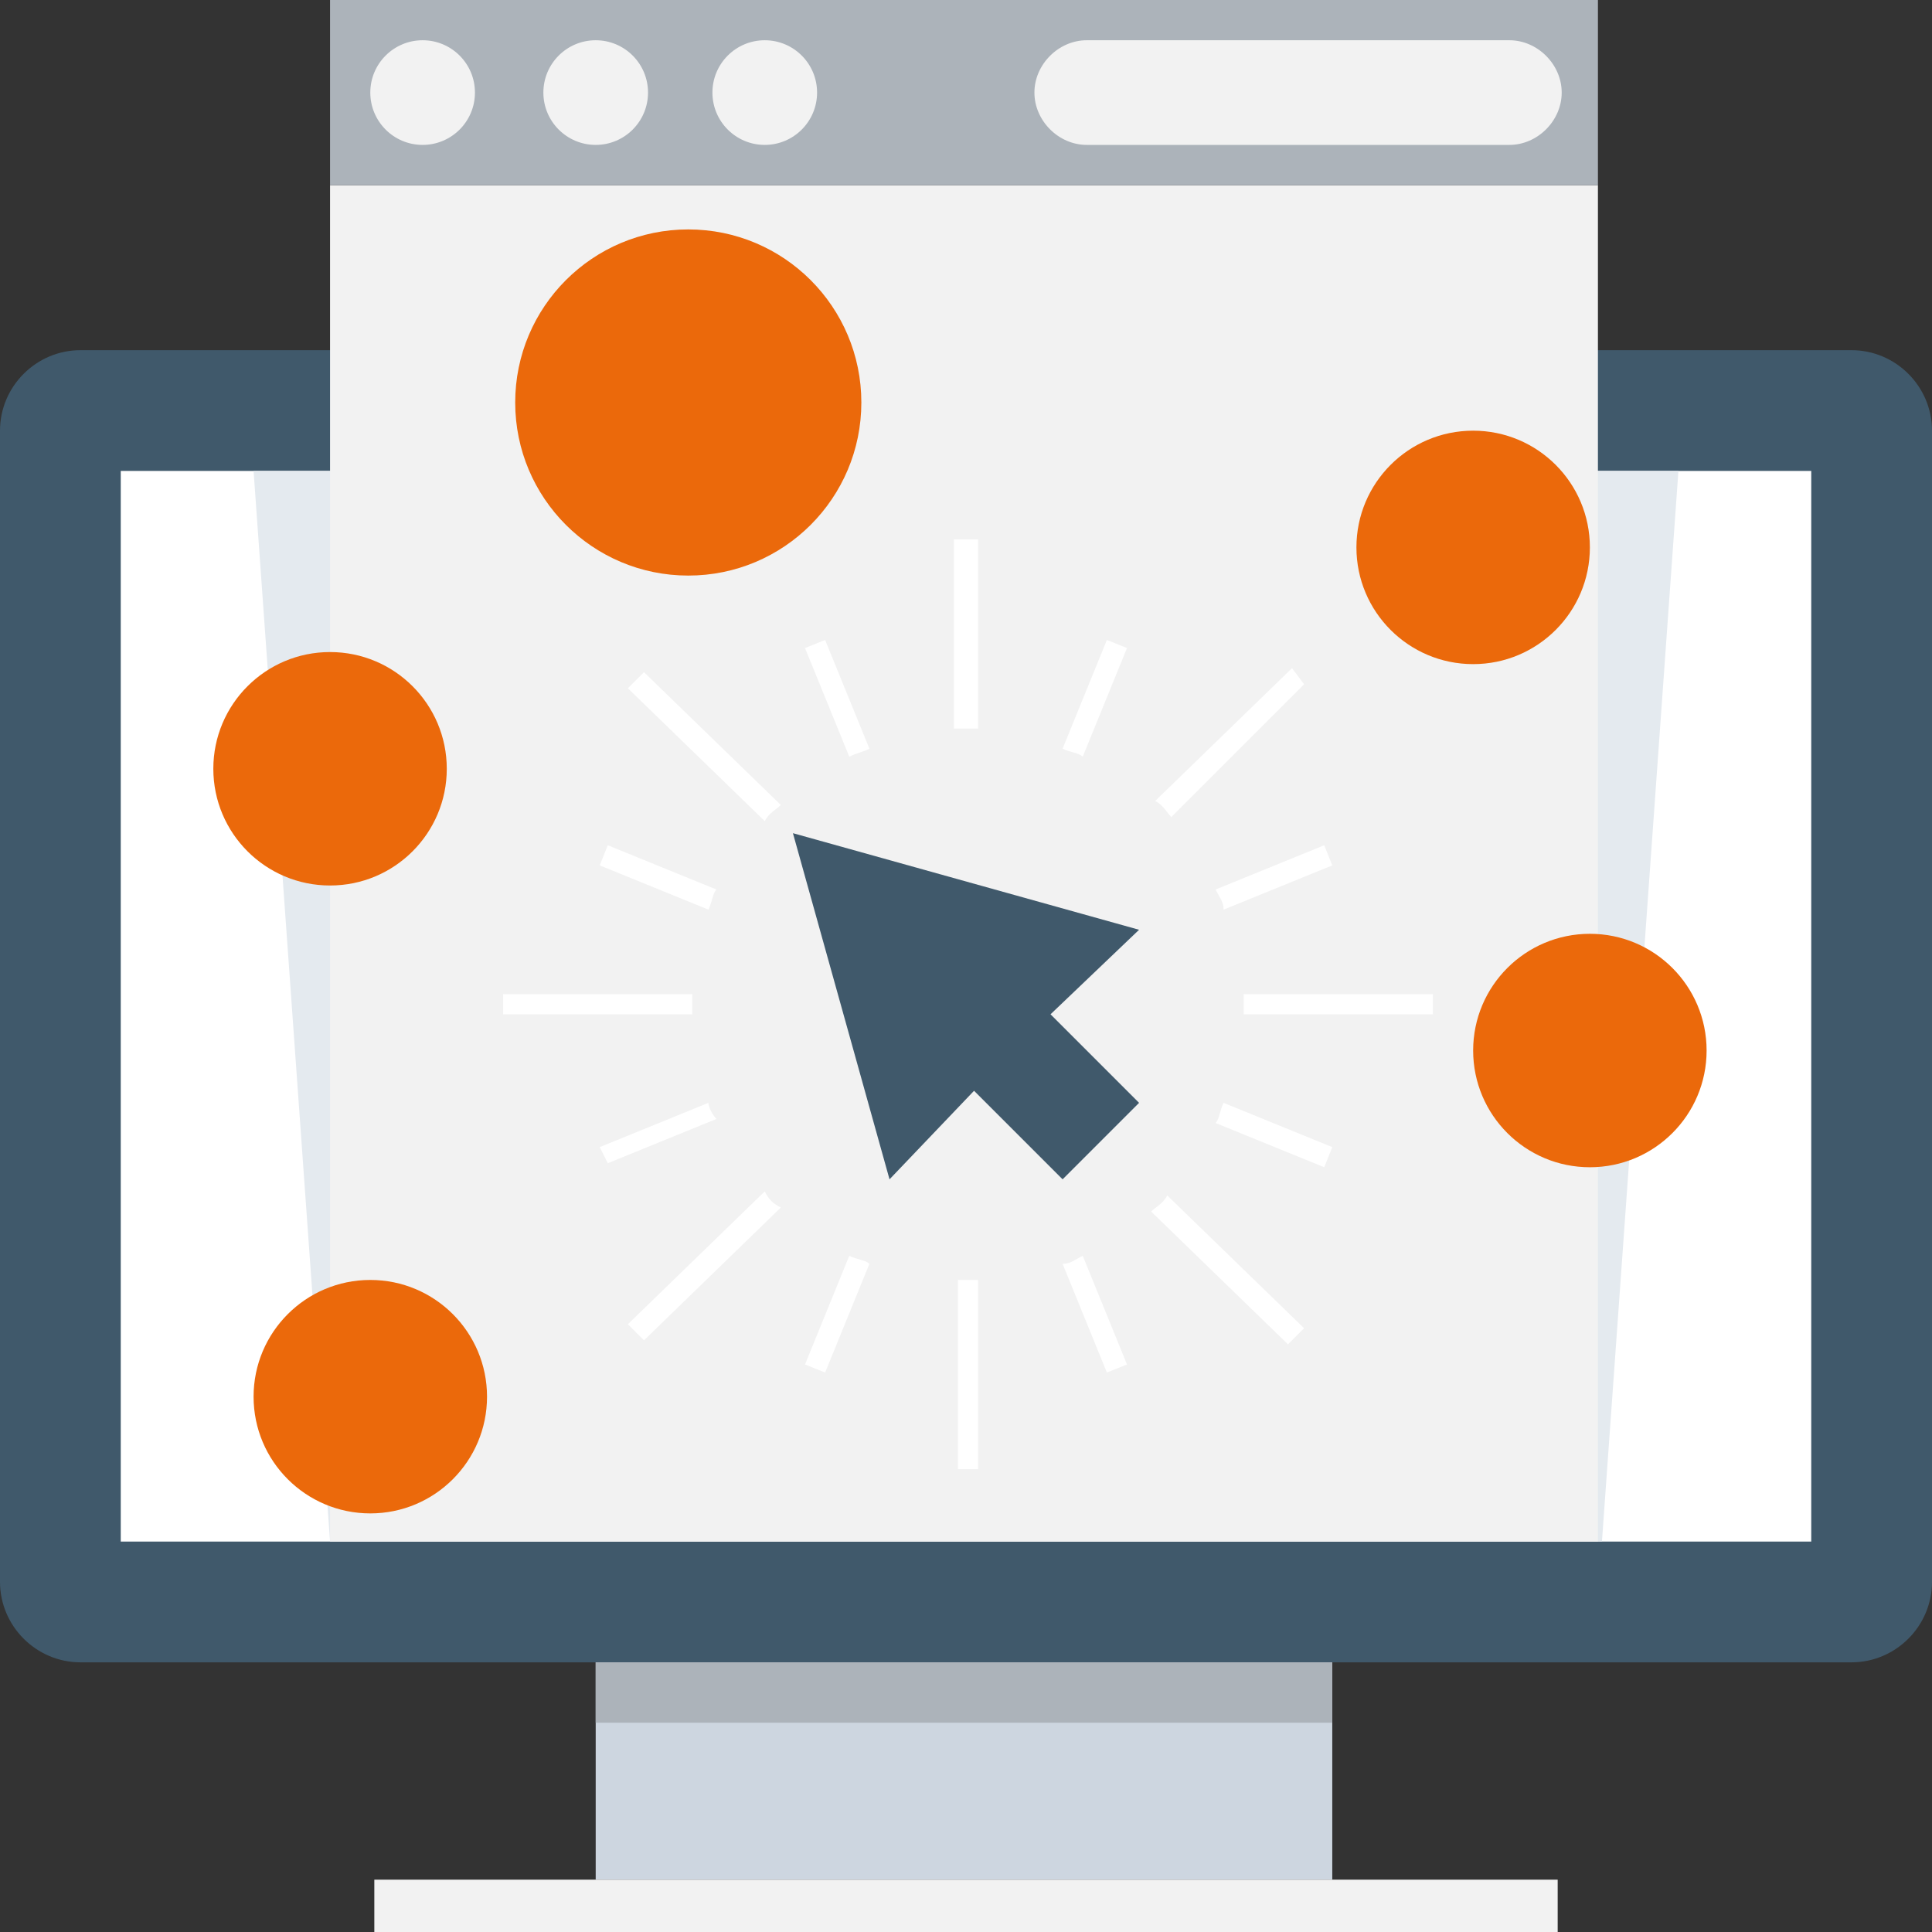 <?xml version="1.0" encoding="iso-8859-1"?>
<!-- Uploaded to: SVG Repo, www.svgrepo.com, Generator: SVG Repo Mixer Tools -->
<svg version="1.1" id="Layer_1" xmlns="http://www.w3.org/2000/svg" xmlns:xlink="http://www.w3.org/1999/xlink" 
	 viewBox="0 0 501.551 501.551" xml:space="preserve">
<rect x="0" y="0" width="501.551" height="501.551" fill="#333333" stroke="none"/>
<path style="fill:#40596B;" d="M480.653,90.906H20.898C9.404,90.906,0,100.31,0,111.804v298.841
	c0,11.494,9.404,20.898,20.898,20.898h459.755c11.494,0,20.898-9.404,20.898-20.898V111.804
	C501.551,100.31,492.147,90.906,480.653,90.906z"/>
<rect x="31.347" y="122.253" style="fill:#FFFFFF;" width="438.857" height="277.943"/>
<rect x="154.645" y="431.543" style="fill:#CDD6E0;" width="191.216" height="56.425"/>
<rect x="97.176" y="487.967" style="fill:#F2F2F2;" width="307.2" height="13.584"/>
<rect x="154.645" y="431.543" style="fill:#ACB3BA;" width="191.216" height="15.673"/>
<polygon style="fill:#E4EAEF;" points="435.722,122.253 415.869,400.196 85.682,400.196 65.829,122.253 "/>
<rect x="85.682" y="48.065" style="fill:#F2F2F2;" width="329.143" height="352.131"/>
<rect x="85.682" style="fill:#ACB3BA;" width="329.143" height="48.065"/>
<g>
	<circle style="fill:#F2F2F2;" cx="198.531" cy="24.033" r="13.584"/>
	<circle style="fill:#F2F2F2;" cx="154.645" cy="24.033" r="13.584"/>
	<circle style="fill:#F2F2F2;" cx="109.714" cy="24.033" r="13.584"/>
	<path style="fill:#F2F2F2;" d="M391.837,10.449H282.122c-7.314,0-13.584,6.269-13.584,13.584s6.269,13.584,13.584,13.584h109.714
		c7.314,0,13.584-6.269,13.584-13.584S399.151,10.449,391.837,10.449z"/>
</g>
<circle style="fill:#EB690B;" cx="178.678" cy="104.49" r="44.931"/>
<circle style="fill:#EB690B;" cx="178.678" cy="104.49" r="33.437"/>
<g>
	<path style="fill:#EB690B;" d="M181.812,99.265c-5.224-2.09-6.269-3.135-6.269-4.18c0-2.09,1.045-3.135,4.18-3.135
		c3.135,0,5.225,1.045,6.269,2.09l2.09,1.045l3.135-8.359l-2.09-1.045c-2.09-1.045-4.18-2.09-6.269-2.09v-6.269h-9.404v6.269
		c-5.225,2.09-9.404,6.269-9.404,11.494c0,7.314,6.269,10.449,11.494,12.539c5.224,2.09,5.224,3.135,5.224,5.224
		c0,2.09-2.09,3.135-5.224,3.135c-2.09,0-5.224-1.045-7.314-2.09l-3.135-2.09l-3.135,9.404l2.09,1.045
		c2.09,1.045,5.224,2.09,8.359,3.135v6.269h9.404v-7.314c6.269-2.09,9.404-6.269,9.404-12.539
		C193.306,105.535,187.037,101.355,181.812,99.265z"/>
	<circle style="fill:#EB690B;" cx="382.433" cy="142.106" r="30.302"/>
</g>
<circle style="fill:#EB690B;" cx="382.433" cy="142.106" r="22.988"/>
<g>
	<path style="fill:#EB690B;" d="M384.522,138.971c-4.18-2.09-4.18-2.09-4.18-3.135s1.045-2.09,3.135-2.09s4.18,1.045,4.18,1.045
		l2.09,1.045l2.09-6.269l-1.045-1.045c-1.045-1.045-3.135-1.045-4.18-1.045v-4.18h-6.269v4.18c-4.18,1.045-6.269,4.18-6.269,8.359
		c0,5.224,4.18,7.314,8.359,8.359c3.135,1.045,3.135,2.09,3.135,3.135c0,2.09-2.09,2.09-3.135,2.09c-2.09,0-3.135-1.045-5.224-1.045
		l-2.09-1.045l-2.09,6.269l1.045,1.045c1.045,1.045,3.135,2.09,5.224,2.09v4.18h6.269v-5.224c4.18-1.045,6.269-4.18,6.269-8.359
		C391.837,142.106,387.657,140.016,384.522,138.971z"/>
	<circle style="fill:#EB690B;" cx="412.735" cy="272.718" r="30.302"/>
</g>
<circle style="fill:#EB690B;" cx="412.735" cy="272.718" r="22.988"/>
<g>
	<path style="fill:#EB690B;" d="M414.824,268.539c-4.18-2.09-4.18-2.09-4.18-3.135s1.045-2.09,3.135-2.09s4.18,1.045,4.18,1.045
		l2.09,1.045l2.09-6.269l-1.045-1.045c-1.045-1.045-3.135-1.045-4.18-1.045v-4.18h-6.269v4.18c-4.18,1.045-6.269,4.18-6.269,8.359
		c0,5.224,4.18,7.314,8.359,8.359c3.135,1.045,3.135,2.09,3.135,3.135c0,2.09-2.09,2.09-3.135,2.09c-2.09,0-3.135-1.045-5.224-1.045
		l-2.09-1.045l-2.09,6.269l1.045,1.045c1.045,1.045,3.135,2.09,5.224,2.09v4.18h6.269v-5.224c4.18-1.045,6.269-4.18,6.269-8.359
		C422.139,272.718,417.959,270.629,414.824,268.539z"/>
	<circle style="fill:#EB690B;" cx="96.131" cy="362.58" r="30.302"/>
</g>
<circle style="fill:#EB690B;" cx="96.131" cy="362.58" r="22.988"/>
<g>
	<path style="fill:#EB690B;" d="M98.22,359.445c-4.18-2.09-4.18-2.09-4.18-3.135c0-1.045,1.045-2.09,3.135-2.09
		c2.09,0,4.18,1.045,4.18,1.045l2.09,1.045l2.09-6.269l-1.045-1.045c-1.045-1.045-3.135-1.045-4.18-1.045v-4.18h-6.269v4.18
		c-4.18,1.045-6.269,4.18-6.269,8.359c0,5.224,4.18,7.314,8.359,8.359c3.135,1.045,3.135,2.09,3.135,3.135
		c0,2.09-2.09,2.09-3.135,2.09c-2.09,0-3.135-1.045-5.224-1.045l-2.09-1.045l-2.09,6.269l1.045,1.045
		c1.045,1.045,3.135,2.09,5.224,2.09v4.18h6.269v-5.224c4.18-1.045,6.269-4.18,6.269-8.359
		C106.58,362.58,102.4,360.49,98.22,359.445z"/>
	<circle style="fill:#EB690B;" cx="85.682" cy="199.576" r="30.302"/>
</g>
<circle style="fill:#EB690B;" cx="85.682" cy="199.576" r="22.988"/>
<path style="fill:#EB690B;" d="M87.771,195.396c-4.18-2.09-4.18-2.09-4.18-3.135s1.045-2.09,3.135-2.09
	c2.09,0,4.18,1.045,4.18,1.045l2.09,2.09l2.09-6.269l-1.045-1.045c-1.045-1.045-3.135-1.045-4.18-1.045v-4.18h-6.269v4.18
	c-4.18,1.045-6.269,4.18-6.269,8.359c0,5.225,4.18,7.314,8.359,8.359c3.135,2.09,3.135,3.135,3.135,3.135
	c0,2.09-2.09,2.09-3.135,2.09c-2.09,0-3.135-1.045-5.224-1.045l-2.09-1.045l-2.09,6.269l1.045,1.045
	c1.045,1.045,3.135,1.045,6.269,2.09v4.18h5.224v-5.224c4.18-1.045,6.269-4.18,6.269-8.359
	C96.131,199.576,91.951,197.486,87.771,195.396z"/>
<g>
	<path style="fill:#FFFFFF;" d="M253.91,140.016v49.11c-1.045,0-2.09,0-3.135,0c-1.045,0-2.09,0-3.135,0v-49.11
		C247.641,140.016,253.91,140.016,253.91,140.016z"/>
	<path style="fill:#FFFFFF;" d="M253.91,332.278v49.11h-5.224v-49.11c1.045,0,2.09,0,3.135,0S252.865,332.278,253.91,332.278z"/>
	<path style="fill:#FFFFFF;" d="M338.547,177.633l-34.482,34.482c-1.045-1.045-2.09-3.135-4.18-4.18l35.527-34.482L338.547,177.633z
		"/>
	<path style="fill:#FFFFFF;" d="M202.71,313.469l-35.527,34.482l-4.18-4.18l35.527-34.482
		C199.576,311.38,200.62,312.424,202.71,313.469z"/>
	<path style="fill:#FFFFFF;" d="M371.984,258.09v5.224h-49.11c0-1.045,0-2.09,0-2.09c0-1.045,0-2.09,0-3.135H371.984z"/>
	<path style="fill:#FFFFFF;" d="M179.722,261.224c0,1.045,0,2.09,0,2.09h-49.11v-5.224h49.11
		C179.722,259.135,179.722,260.18,179.722,261.224z"/>
	<path style="fill:#FFFFFF;" d="M338.547,344.816l-4.18,4.18l-35.527-34.482c1.045-1.045,3.135-2.09,4.18-4.18L338.547,344.816z"/>
	<path style="fill:#FFFFFF;" d="M202.71,208.98c-1.045,1.045-3.135,2.09-4.18,4.18l-35.527-34.482l4.18-4.18L202.71,208.98z"/>
	<path style="fill:#FFFFFF;" d="M225.698,194.351c-2.09,1.045-3.135,1.045-5.224,2.09l-11.494-28.212l5.224-2.09L225.698,194.351z"
		/>
	<path style="fill:#FFFFFF;" d="M292.571,354.22l-5.224,2.09l-11.494-28.212c2.09,0,3.135-1.045,5.224-2.09L292.571,354.22z"/>
	<path style="fill:#FFFFFF;" d="M185.992,230.922c-1.045,1.045-1.045,3.135-2.09,5.224l-28.212-11.494l2.09-5.224L185.992,230.922z"
		/>
	<path style="fill:#FFFFFF;" d="M345.861,297.796l-2.09,5.225l-28.212-11.494c1.045-1.045,1.045-3.135,2.09-5.224L345.861,297.796z"
		/>
	<path style="fill:#FFFFFF;" d="M185.992,290.482l-28.212,11.494l-2.09-4.18l28.212-11.494
		C183.902,287.347,184.947,289.437,185.992,290.482z"/>
	<path style="fill:#FFFFFF;" d="M345.861,224.653l-28.212,11.494c0-2.09-1.045-3.135-2.09-5.224l28.212-11.494L345.861,224.653z"/>
	<path style="fill:#FFFFFF;" d="M225.698,328.098l-11.494,28.212l-5.224-2.09l11.494-28.212
		C222.563,327.053,224.653,327.053,225.698,328.098z"/>
	<path style="fill:#FFFFFF;" d="M292.571,168.229l-11.494,28.212c-1.045-1.045-3.135-1.045-5.224-2.09l11.494-28.212
		L292.571,168.229z"/>
</g>
<polygon style="fill:#40596B;" points="205.845,216.294 230.922,306.155 252.865,283.167 275.853,306.155 295.706,286.302 
	272.718,263.314 295.706,241.371 "/>
</svg>